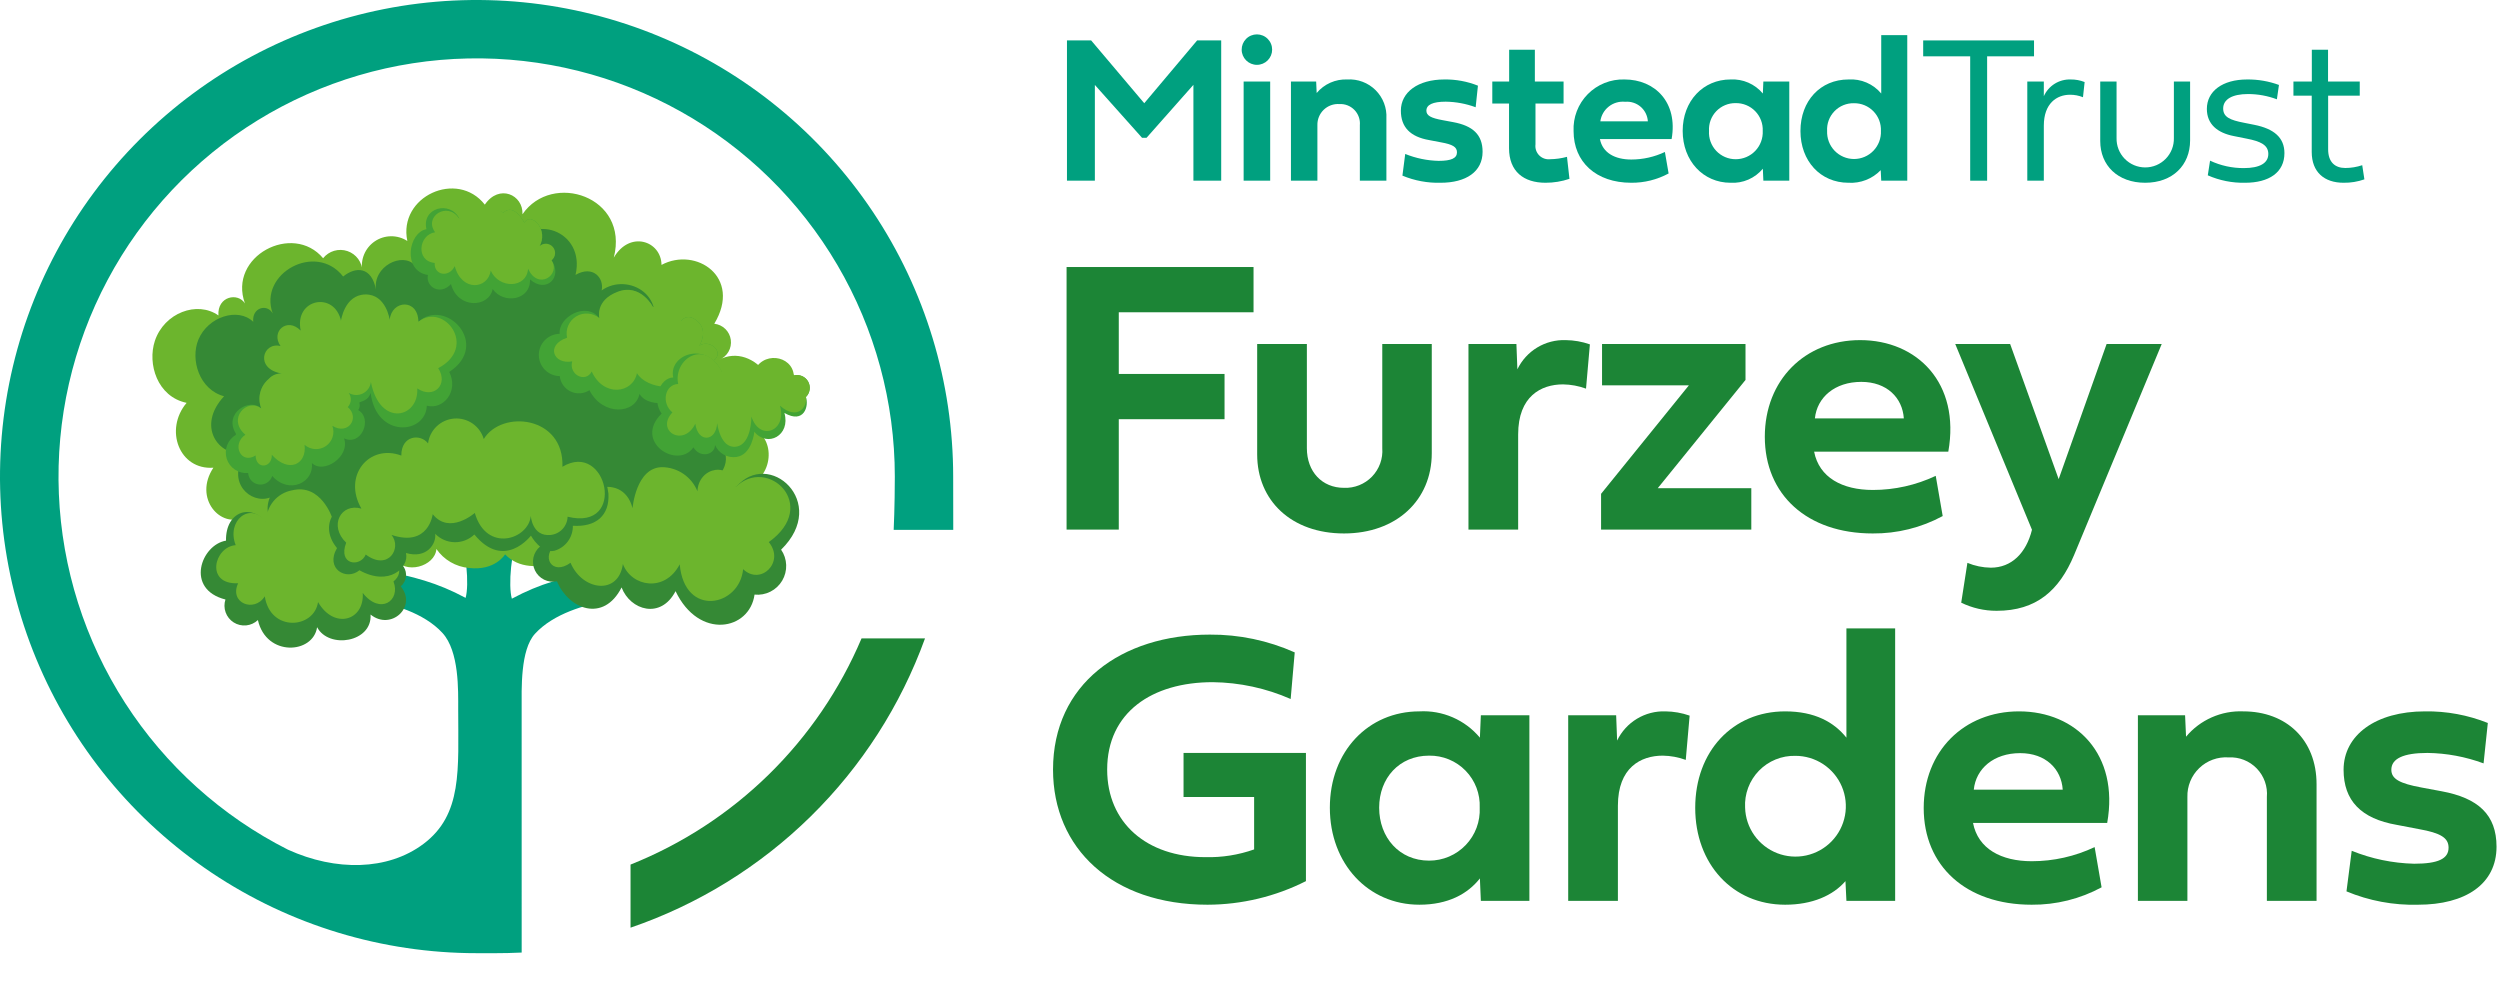 <svg width="321" height="127" viewBox="0 0 321 127" fill="none" xmlns="http://www.w3.org/2000/svg">
<g clip-path="url(#clip0)">
<path d="M110.623 81.969C107.844 88.53 103.792 94.476 98.7 99.461C93.609 104.447 87.579 108.373 80.961 111.013V119.114C89.64 116.143 97.542 111.264 104.085 104.836C110.629 98.407 115.647 90.593 118.772 81.969H110.623Z" fill="#1C8536"/>
<path d="M122.388 61.194C122.388 49.091 118.799 37.26 112.075 27.197C105.351 17.133 95.794 9.29 84.612 4.658C73.43 0.027 61.126 -1.185 49.256 1.176C37.385 3.537 26.482 9.365 17.923 17.923C9.365 26.481 3.537 37.385 1.176 49.255C-1.185 61.126 0.026 73.43 4.658 84.612C9.29 95.794 17.133 105.351 27.196 112.075C37.26 118.799 49.091 122.388 61.194 122.388C61.207 122.388 64.908 122.428 66.983 122.308C66.983 122.244 66.98 96.451 66.98 91.086C66.98 88.452 66.793 83.451 68.696 81.372C71.088 78.76 75.246 77.629 77.802 77.209L76.832 73.253C72.38 74.158 69.426 74.884 65.722 76.871C65.243 75.187 65.616 70.674 66.72 68.046L58.786 67.942C59.89 70.57 60.262 75.083 59.783 76.767C56.08 74.78 53.126 74.054 48.674 73.149L47.704 77.105C50.259 77.525 54.42 78.655 56.809 81.268C58.976 83.638 58.833 88.664 58.833 91.037C58.833 98.811 59.409 104.582 54.366 108.363C49.784 111.797 43.114 111.887 36.971 109.097C28.448 104.787 21.229 98.28 16.058 90.249C10.888 82.219 7.954 72.954 7.558 63.411C7.162 53.868 9.319 44.392 13.806 35.961C18.293 27.529 24.948 20.447 33.085 15.445C41.222 10.443 50.546 7.702 60.095 7.505C69.644 7.308 79.073 9.661 87.409 14.323C95.746 18.985 102.688 25.786 107.519 34.025C112.351 42.264 114.897 51.643 114.895 61.194C114.895 65.044 114.748 68.032 114.748 68.032H122.398C122.398 68.032 122.388 65.03 122.388 61.194Z" fill="#00A07F"/>
<path d="M64.853 71.178C64.853 71.178 63.585 73.33 60.196 72.925C59.366 72.849 58.563 72.591 57.844 72.17C57.125 71.749 56.507 71.176 56.034 70.491C55.864 72.732 51.996 73.877 50.624 71.655C49.453 73.422 45.168 69.749 44.79 67.614C43.817 70.207 37.072 72.246 34.709 67.621C33.861 70.177 30.532 69.025 31.365 66.391C28.36 67.94 24.784 63.995 27.4 60.053C23.005 60.367 21.064 55.157 23.96 51.726C20.185 50.937 18.91 46.715 19.884 43.772C21.076 40.174 25.318 38.573 28.046 40.504C27.883 38.016 30.574 37.526 31.449 38.962C29.254 32.893 37.6 28.526 41.487 33.155C41.851 32.7 42.346 32.367 42.905 32.203C43.465 32.039 44.061 32.052 44.613 32.239C45.165 32.426 45.646 32.779 45.99 33.249C46.334 33.72 46.525 34.285 46.536 34.868C46.389 34.138 46.461 33.381 46.741 32.691C47.022 32.002 47.5 31.411 48.116 30.991C48.731 30.572 49.456 30.344 50.201 30.335C50.945 30.326 51.676 30.537 52.301 30.942C51.098 25.218 58.711 21.756 62.251 26.276C64.076 23.579 67.197 25.006 67.086 27.509C70.884 21.978 80.823 25.23 78.812 33.077C80.881 29.535 84.906 30.95 84.938 34.013C89.348 31.64 95.32 35.575 91.714 41.568C92.247 41.627 92.746 41.862 93.13 42.236C93.514 42.61 93.763 43.102 93.836 43.633C93.909 44.164 93.803 44.705 93.535 45.169C93.266 45.633 92.85 45.994 92.353 46.195C96.739 43.789 102.349 50.364 97.565 55.623C99.825 57.635 98.75 62.825 93.961 62.805C89.476 68.796 77.426 71.18 76.061 69.87C75.167 70.693 68.414 74.886 64.853 71.178" fill="#6CB52D"/>
<path d="M63.017 67.371C62.195 68.078 61.211 68.573 60.152 68.81C59.093 69.048 57.992 69.021 56.946 68.732C52.946 67.434 52.047 69.22 52.047 69.22C51.014 70.152 47.935 69.041 47.438 67.093C46.403 68.576 45.154 69.962 44.894 68.094C44.004 70.302 39.338 70.569 37.467 66.464C36.682 68.645 33.391 67.129 34.636 63.894C32.212 64.759 28.998 61.963 31.455 58.237C28.01 58.628 25.206 54.718 28.769 50.879C25.604 50.04 24.401 46.185 25.48 43.594C26.708 40.648 30.584 39.434 32.516 41.32C32.331 39.458 34.32 38.967 35.018 40.248C33.15 35.099 40.569 31.021 44.058 35.505C45.685 34.185 47.72 34.223 48.278 37.197C47.858 34.186 51.656 32.336 53.246 34.031C52.393 29.479 59.325 24.749 61.712 30.869C62.63 28.24 65.316 29.744 65.563 32.096C68.218 27.064 75.224 29.622 73.897 35.294C76.185 33.987 77.593 35.755 77.252 37.293C80.563 34.91 86.385 37.965 83.144 43.964C85.873 43.459 88.745 47.373 86.663 48.894C90.04 48.304 96.543 52.751 92.365 57.111C94.356 58.772 92.555 62.114 89.903 62.086C90.06 63.425 88.578 66.678 87.676 62.9C87.752 65.224 82.129 71.472 79.511 68.094C79.511 68.094 77.549 70.19 76.083 66.468C76.357 68.401 74.582 69.231 73.604 68.223C73.604 68.223 71.548 71.253 70.189 67.236C70.189 67.236 70.552 68.918 67.364 67.945C67.427 69.378 62.664 68.809 60.773 65.096" fill="#358935"/>
<path d="M62.544 40.569C62.539 40.399 62.537 40.299 62.537 40.299C62.543 40.382 62.545 40.473 62.544 40.569Z" fill="#00A07F"/>
<path d="M70.815 33.42C71.96 32.508 70.352 30.793 69.287 31.6C69.538 31.15 69.65 30.635 69.608 30.121C69.566 29.607 69.371 29.118 69.049 28.715C67.895 27.493 67.322 28.588 67.322 28.588C67.322 28.588 66.026 26.012 64.624 27.305C64.624 27.305 63.596 26.545 61.234 27.49C58.873 28.434 58.955 28.028 58.955 28.028C57.786 25.721 54.111 26.659 54.755 29.427C52.435 29.829 51.628 34.794 54.941 35.307C54.631 36.859 56.543 37.971 57.907 36.471C58.766 39.703 62.769 39.535 63.259 37.114C64.636 39.097 68.147 38.583 68.053 35.879C70.17 37.746 72.294 35.548 70.815 33.42" fill="#42A335"/>
<path d="M70.815 33.42C72.05 35.303 69.072 37.333 67.804 34.498C67.621 37.071 64.046 37.104 63.008 34.74C62.661 37.159 59.271 37.499 58.392 34.169C57.65 35.693 55.728 35.356 55.812 33.761C53.332 33.519 53.754 30.131 55.869 29.823C54.364 27.775 57.472 25.866 58.889 27.986C58.889 27.986 58.868 28.227 61.231 27.283C63.593 26.338 64.624 27.305 64.624 27.305C66.025 26.012 67.322 28.588 67.322 28.588C67.322 28.588 67.894 27.492 69.049 28.715C69.371 29.118 69.565 29.607 69.607 30.121C69.65 30.635 69.538 31.149 69.287 31.6C69.405 31.492 69.544 31.41 69.695 31.358C69.846 31.306 70.006 31.285 70.166 31.296C70.325 31.307 70.481 31.35 70.623 31.422C70.766 31.495 70.892 31.595 70.995 31.718C71.097 31.84 71.174 31.982 71.221 32.135C71.268 32.288 71.283 32.448 71.267 32.607C71.25 32.766 71.201 32.92 71.124 33.06C71.046 33.199 70.941 33.322 70.815 33.42V33.42Z" fill="#6CB52D"/>
<path d="M91.63 46.286C93.087 45.255 91.148 43.476 89.794 44.388C89.794 44.388 90.994 42.556 89.6 41.289C88.207 40.023 87.457 41.226 87.457 41.226C87.457 41.226 85.935 38.506 84.15 39.955C84.15 39.955 82.446 36.339 79.476 37.453C76.508 38.567 76.963 40.857 76.963 40.857C75.275 38.631 71.65 40.743 71.863 42.861C71.148 42.871 70.467 43.162 69.966 43.671C69.464 44.18 69.184 44.867 69.185 45.581C69.186 46.295 69.469 46.981 69.972 47.488C70.476 47.995 71.158 48.284 71.873 48.291C71.917 48.712 72.068 49.116 72.313 49.462C72.558 49.807 72.887 50.085 73.27 50.266C73.653 50.448 74.076 50.528 74.498 50.499C74.921 50.471 75.329 50.333 75.683 50.101C77.388 53.462 81.593 53.193 82.111 50.574C83.362 52.688 88.275 51.842 88.154 49.147C90.418 51.134 93.47 48.18 91.63 46.286Z" fill="#42A335"/>
<path d="M91.63 46.286C93.087 45.255 91.148 43.476 89.794 44.388C89.794 44.388 90.994 42.555 89.6 41.289C88.207 40.023 87.457 41.226 87.457 41.226C87.457 41.226 87.096 37.652 83.857 39.428C83.857 39.428 82.292 36.342 79.322 37.456C76.355 38.57 76.963 40.856 76.963 40.856C76.554 40.512 76.047 40.304 75.514 40.263C74.981 40.221 74.448 40.347 73.99 40.623C73.533 40.9 73.173 41.312 72.962 41.804C72.75 42.295 72.698 42.84 72.812 43.362C70.012 44.309 71.061 46.85 73.471 46.4C73.001 48.116 75.184 49.214 75.979 47.702C77.488 51.047 81.269 50.531 81.784 47.911C83.033 50.025 87.927 50.469 87.805 47.774C90.067 49.761 93.47 48.179 91.63 46.285" fill="#6CB52D"/>
<path d="M89.039 57.438C87.026 60.349 81.259 56.729 84.955 53.103C83.657 51.313 84.728 48.516 86.443 48.465C85.768 45.337 91.219 43.597 92.872 48.263C93.79 45.722 96.082 46.498 96.923 48.338C98.041 45.178 100.817 45.963 101.93 48.206C102.28 48.117 102.65 48.147 102.982 48.29C103.314 48.433 103.589 48.682 103.765 48.997C103.942 49.313 104.009 49.678 103.956 50.035C103.904 50.393 103.735 50.724 103.476 50.975C103.896 52.111 103.25 54.489 100.717 53.02C101.55 55.913 98.525 57.502 96.858 55.438C96.858 55.438 96.57 58.4 94.555 58.676C93.992 58.756 93.418 58.648 92.921 58.37C92.425 58.091 92.034 57.657 91.808 57.135C91.817 58.395 89.885 58.894 89.039 57.438Z" fill="#42A335"/>
<path d="M89.28 54.404C87.787 57.496 84.125 55.319 86.338 52.954C84.873 51.746 85.366 49.353 87.08 49.304C86.407 46.175 90.488 43.309 92.747 47.81C93.359 45.701 96.905 46.326 96.739 47.903C97.761 44.994 101.725 45.574 101.929 48.206C102.28 48.117 102.649 48.147 102.981 48.29C103.313 48.433 103.589 48.681 103.765 48.997C103.941 49.313 104.008 49.678 103.956 50.035C103.903 50.393 103.734 50.723 103.475 50.975C103.718 52.257 102.363 54.047 100.143 52.085C101.11 55.31 97.556 56.769 96.485 53.493C96.485 53.493 96.519 57.081 94.502 57.354C92.486 57.629 92.082 54.341 92.082 54.341C91.947 56.741 89.605 56.88 89.28 54.403" fill="#6CB52D"/>
<path d="M30.278 55.666C28.659 53.028 32.092 50.996 33.556 52.457C33.293 51.803 33.244 51.082 33.417 50.398C33.589 49.715 33.974 49.103 34.516 48.652C34.727 48.419 34.986 48.236 35.277 48.117C35.567 47.998 35.88 47.945 36.194 47.962C36.123 47.797 36.061 47.629 36.005 47.456C34.403 47.599 33.751 44.314 36.002 44.62C36.407 44.128 36.944 43.759 37.549 43.558C38.155 43.357 38.805 43.332 39.425 43.484C39.975 39.945 43.295 37.836 43.997 41.93C43.997 41.93 44.305 37.691 46.821 38.12C49.337 38.549 49.816 41.818 49.816 41.818C49.816 41.818 51.931 36.572 53.725 41.312C57.255 38.147 63.051 44.257 57.683 47.755C58.934 50.254 56.909 52.662 54.803 52.088C54.671 55.79 48.316 56.334 47.591 50.454C47.299 51.424 46.477 51.486 46.136 51.689C46.188 51.85 46.203 52.021 46.179 52.188C46.155 52.356 46.094 52.516 45.999 52.656C47.886 53.758 46.404 57.334 44.174 56.283C44.994 58.635 41.547 60.929 40.04 59.45C40.363 61.932 37.139 63.556 34.953 61.115C34.842 61.467 34.61 61.769 34.299 61.968C33.988 62.168 33.617 62.253 33.251 62.208C32.884 62.163 32.544 61.991 32.291 61.723C32.037 61.454 31.886 61.105 31.862 60.736C31.266 60.789 30.669 60.638 30.169 60.307C29.67 59.976 29.299 59.485 29.115 58.915C28.932 58.345 28.948 57.73 29.16 57.17C29.373 56.61 29.77 56.139 30.285 55.834" fill="#42A335"/>
<path d="M31.509 55.818C29.119 53.822 31.693 51.014 33.556 52.457C33.293 51.803 33.244 51.082 33.417 50.398C33.589 49.715 33.974 49.103 34.516 48.652C34.727 48.419 34.986 48.237 35.277 48.117C35.567 47.998 35.88 47.945 36.194 47.962C32.65 47.382 33.741 43.851 36.022 44.432C34.722 42.613 36.85 40.652 38.609 42.45C37.748 38.333 42.985 37.35 43.776 41.206C43.776 41.206 44.219 37.85 46.908 37.809C49.597 37.769 50.038 41.071 50.038 41.071C50.267 38.527 53.674 38.272 53.725 41.312C56.936 38.744 61.456 44.53 56.264 47.276C57.637 49.383 55.663 51.298 53.574 49.868C53.816 53.652 48.776 54.927 47.623 49.048C47.587 49.362 47.472 49.662 47.29 49.92C47.108 50.178 46.864 50.386 46.58 50.526C46.296 50.665 45.982 50.731 45.666 50.717C45.351 50.703 45.043 50.611 44.773 50.447C44.969 50.717 45.063 51.047 45.041 51.38C45.019 51.712 44.881 52.026 44.651 52.268C46.246 53.632 44.718 55.94 42.675 54.674C42.845 55.139 42.855 55.648 42.703 56.12C42.551 56.592 42.246 56.999 41.837 57.279C41.427 57.558 40.937 57.693 40.442 57.662C39.947 57.632 39.477 57.437 39.105 57.11C39.427 59.591 37.087 60.831 34.9 58.39C34.963 60.097 32.858 60.332 32.818 58.48C30.936 59.685 29.692 57.055 31.508 55.818" fill="#6CB52D"/>
<path d="M51.446 75.284C53.075 73.988 51.624 70.852 49.276 72.699C49.276 72.699 50.58 70.331 48.94 68.598C47.299 66.862 46.486 68.42 46.486 68.42C46.486 68.42 44.644 64.76 42.652 66.597C42.652 66.597 40.573 61.747 37.217 63.088C36.313 63.373 35.54 63.971 35.036 64.773C34.532 65.576 34.331 66.532 34.467 67.47C32.457 64.46 28.943 65.557 29.02 69.419C25.821 69.941 23.727 75.656 28.948 76.977C28.771 77.514 28.779 78.096 28.971 78.628C29.162 79.161 29.525 79.615 30.003 79.918C30.482 80.221 31.047 80.356 31.611 80.301C32.174 80.246 32.703 80.005 33.114 79.616C34.201 84.387 40.221 83.967 40.715 80.533C42.224 83.377 47.815 82.472 47.579 78.907C50.216 81.041 53.62 77.865 51.446 75.284" fill="#358935"/>
<path d="M50.522 74.659C52.149 73.365 50.787 71.428 49.274 72.577C49.274 72.577 50.578 70.207 48.938 68.476C47.297 66.74 46.484 68.298 46.484 68.298C46.484 68.298 44.642 64.639 42.651 66.475C42.651 66.475 41.199 62.047 37.514 62.957C36.574 63.124 35.723 63.619 35.114 64.353C34.504 65.088 34.174 66.015 34.183 66.97C32.029 64.324 29.044 66.92 30.265 69.998C27.478 70.2 26.307 75.104 30.579 74.888C29.379 77.438 32.658 78.705 33.998 76.57C34.704 81.207 40.342 80.74 40.836 77.305C42.904 80.876 46.816 79.693 46.575 76.128C48.805 78.994 51.481 77.139 50.522 74.659" fill="#6CB52D"/>
<path d="M94.503 62.564C98.648 57.528 106.549 64.491 100.294 70.577C100.695 71.157 100.921 71.84 100.946 72.544C100.971 73.249 100.793 73.946 100.435 74.553C100.076 75.16 99.551 75.652 98.921 75.969C98.292 76.287 97.585 76.418 96.883 76.347C96.257 80.938 89.743 82.206 86.741 75.905C84.85 79.561 80.935 78.369 79.811 75.427C77.502 79.978 73.028 78.247 71.512 74.643C70.952 74.757 70.37 74.681 69.858 74.427C69.347 74.173 68.934 73.755 68.687 73.24C68.439 72.725 68.371 72.142 68.492 71.583C68.614 71.025 68.918 70.523 69.358 70.157C68.363 68.022 71.035 64.161 74.518 67.544C72.073 63.194 79.974 60.551 81.274 65.708C81.274 65.708 81.641 60.962 85.015 60.943C85.943 60.902 86.864 61.118 87.676 61.566C88.489 62.015 89.162 62.68 89.621 63.486C89.621 63.486 92.033 57.989 94.46 62.614" fill="#358935"/>
<path d="M94.465 62.549C98.49 58.483 105.351 64.853 98.713 69.604C100.831 72.184 97.642 75.243 95.417 73.077C94.968 77.897 87.891 79.352 87.275 72.457C85.384 76.11 81.102 75.361 79.976 72.418C79.433 76.473 74.77 75.863 73.256 72.26C70.864 74.002 69.366 71.413 71.449 69.802C70.814 68.519 70.771 63.691 74.231 66.968C72.731 63.104 79.918 60.099 81.218 65.257C81.218 65.257 81.647 60.003 85.022 59.984C85.998 59.995 86.949 60.294 87.755 60.845C88.561 61.396 89.186 62.173 89.552 63.079C89.683 59.913 93.871 59.119 94.465 62.549" fill="#6CB52D"/>
<path d="M72.123 60.043C74.379 58.848 77.71 59.478 78.122 63.38C78.29 66.172 76.547 67.7 73.556 67.508C73.569 68.23 73.343 68.937 72.913 69.517C72.484 70.098 71.874 70.52 71.179 70.718C69.454 71.123 68.172 68.776 68.172 68.776C68.172 68.776 64.736 73.316 60.909 68.626C60.229 69.279 59.318 69.637 58.376 69.62C57.433 69.603 56.535 69.214 55.879 68.538C56.051 69.777 54.825 71.799 52.126 71.004C52.569 72.862 49.962 75.359 46.155 73.221C44.473 74.624 41.716 73.026 43.271 70.375C40.596 67.146 43.659 63.576 46.66 65.417C45.624 60.937 47.808 56.726 51.82 59.935C51.789 56.824 54.046 57.618 55.033 58.895C55.12 54.53 60.843 54.391 61.862 58.025C62.878 53.909 71.039 52.978 72.209 59.599" fill="#358935"/>
<path d="M72.215 59.933C77.941 56.486 80.586 68.255 72.88 66.345C72.862 66.937 72.629 67.502 72.225 67.934C71.82 68.366 71.27 68.635 70.681 68.69C68.313 68.916 68.154 66.235 68.154 66.235C67.891 69.254 62.465 71.044 60.964 65.861C60.964 65.861 57.712 68.724 55.56 66.019C55.56 66.019 55.07 70.29 50.273 68.684C51.649 70.407 49.82 73.345 46.962 71.202C46.27 72.881 43.344 72.556 44.451 69.682C42.177 67.506 43.772 64.545 46.405 65.307C43.96 61.081 47.407 56.95 51.53 58.495C51.517 55.892 53.973 55.65 54.961 56.928C55.069 56.093 55.461 55.32 56.071 54.74C56.681 54.16 57.472 53.808 58.312 53.743C59.151 53.678 59.987 53.903 60.68 54.382C61.372 54.86 61.879 55.563 62.115 56.371C64.446 52.562 72.458 53.42 72.215 59.933" fill="#6CB52D"/>
<path d="M146.642 17.697L140.581 10.906V23.201H136.999V5.19H140.104L146.921 13.254L153.711 5.19H156.802V23.201H153.234V10.893L147.212 17.697H146.642Z" fill="#00A07F"/>
<path d="M159.431 6.384C159.429 6.126 159.478 5.87 159.575 5.631C159.673 5.392 159.817 5.175 159.999 4.992C160.18 4.808 160.397 4.663 160.635 4.564C160.873 4.465 161.129 4.414 161.387 4.414C161.645 4.414 161.901 4.465 162.139 4.564C162.377 4.663 162.593 4.808 162.775 4.992C162.957 5.175 163.101 5.392 163.198 5.631C163.296 5.87 163.345 6.126 163.343 6.384C163.34 6.9 163.132 7.394 162.765 7.758C162.399 8.122 161.903 8.326 161.387 8.326C160.87 8.326 160.375 8.122 160.009 7.758C159.642 7.394 159.434 6.9 159.431 6.384V6.384ZM159.683 23.202V10.469H163.091V23.202H159.683Z" fill="#00A07F"/>
<path d="M178.013 15.204V23.201H174.605V16.079C174.637 15.722 174.591 15.362 174.471 15.024C174.352 14.687 174.161 14.378 173.912 14.12C173.663 13.863 173.361 13.662 173.028 13.53C172.694 13.399 172.337 13.341 171.979 13.36C171.61 13.336 171.241 13.388 170.894 13.515C170.547 13.641 170.231 13.839 169.965 14.095C169.699 14.351 169.489 14.659 169.35 15.001C169.21 15.343 169.143 15.71 169.154 16.079V23.201H165.758V10.468H168.995L169.061 11.941C169.538 11.37 170.141 10.916 170.821 10.614C171.502 10.313 172.243 10.173 172.987 10.203C173.656 10.162 174.325 10.263 174.952 10.499C175.579 10.735 176.149 11.102 176.624 11.574C177.099 12.047 177.468 12.614 177.708 13.24C177.947 13.866 178.051 14.535 178.013 15.204V15.204Z" fill="#00A07F"/>
<path d="M186.584 15.681C189.104 16.146 190.364 17.286 190.364 19.488C190.364 22.047 188.242 23.466 184.979 23.466C183.297 23.512 181.624 23.2 180.071 22.552L180.43 19.767C181.793 20.319 183.244 20.62 184.714 20.655C186.372 20.655 187.075 20.31 187.075 19.554C187.075 18.878 186.53 18.546 185.045 18.28L183.52 17.989C181.066 17.565 179.872 16.318 179.872 14.209C179.872 11.835 182.074 10.204 185.456 10.204C186.932 10.181 188.397 10.452 189.767 11L189.475 13.771C188.243 13.315 186.942 13.073 185.628 13.055C183.958 13.055 183.148 13.453 183.148 14.209C183.148 14.832 183.705 15.151 185.231 15.429L186.584 15.681Z" fill="#00A07F"/>
<path d="M197.156 13.294V18.533C197.122 18.789 197.148 19.05 197.23 19.295C197.313 19.54 197.45 19.763 197.631 19.947C197.813 20.131 198.034 20.272 198.278 20.358C198.522 20.443 198.782 20.473 199.039 20.443C199.77 20.433 200.496 20.331 201.201 20.137L201.519 22.962C200.528 23.298 199.489 23.468 198.443 23.466C195.644 23.466 193.76 22.021 193.76 19.023V13.293H191.611V10.468H193.774V6.384H197.076V10.469H200.763V13.294H197.156Z" fill="#00A07F"/>
<path d="M214.25 22.273C212.776 23.07 211.124 23.481 209.449 23.466C204.94 23.466 202.048 20.801 202.048 16.835C202.008 15.961 202.149 15.089 202.462 14.272C202.775 13.456 203.253 12.713 203.868 12.09C204.482 11.467 205.218 10.978 206.03 10.653C206.842 10.329 207.712 10.175 208.587 10.203C212.499 10.203 215.47 13.147 214.635 17.856H205.43C205.775 19.634 207.366 20.483 209.462 20.483C210.953 20.482 212.425 20.151 213.773 19.514L214.25 22.273ZM211.585 15.575C211.562 15.217 211.468 14.867 211.309 14.546C211.149 14.225 210.927 13.94 210.655 13.706C210.383 13.472 210.067 13.295 209.725 13.186C209.384 13.076 209.024 13.036 208.667 13.068C207.915 12.992 207.163 13.211 206.569 13.679C205.975 14.146 205.586 14.826 205.483 15.575H211.585Z" fill="#00A07F"/>
<path d="M216.056 16.809C216.056 12.949 218.695 10.204 222.197 10.204C222.982 10.16 223.766 10.3 224.486 10.613C225.207 10.927 225.845 11.404 226.349 12.007L226.415 10.469H229.744V23.201H226.415L226.349 21.663C225.847 22.269 225.209 22.747 224.488 23.061C223.767 23.374 222.982 23.513 222.197 23.466C218.695 23.466 216.056 20.668 216.056 16.809ZM222.86 13.24C222.396 13.232 221.935 13.32 221.507 13.499C221.078 13.677 220.691 13.942 220.37 14.277C220.049 14.612 219.8 15.01 219.64 15.445C219.479 15.881 219.411 16.345 219.438 16.809C219.409 17.276 219.475 17.744 219.634 18.184C219.793 18.624 220.04 19.027 220.361 19.368C220.682 19.709 221.069 19.98 221.499 20.165C221.929 20.35 222.392 20.444 222.86 20.443C223.33 20.444 223.796 20.35 224.229 20.166C224.662 19.982 225.052 19.712 225.377 19.372C225.703 19.032 225.955 18.629 226.12 18.188C226.284 17.748 226.357 17.278 226.335 16.809C226.355 16.343 226.28 15.877 226.114 15.441C225.947 15.005 225.694 14.608 225.368 14.274C225.043 13.94 224.652 13.675 224.221 13.498C223.79 13.32 223.326 13.232 222.86 13.24Z" fill="#00A07F"/>
<path d="M231.178 16.822C231.178 12.949 233.738 10.204 237.346 10.204C238.14 10.152 238.934 10.288 239.664 10.601C240.395 10.915 241.041 11.396 241.55 12.007V4.513H244.893V23.201H241.55L241.484 21.849C240.952 22.401 240.307 22.832 239.592 23.111C238.878 23.39 238.112 23.512 237.346 23.466C233.738 23.466 231.178 20.669 231.178 16.822ZM238.049 13.254C237.584 13.243 237.122 13.328 236.691 13.504C236.261 13.68 235.871 13.943 235.548 14.277C235.224 14.611 234.972 15.008 234.809 15.444C234.646 15.88 234.575 16.345 234.601 16.809C234.581 17.275 234.655 17.741 234.82 18.177C234.984 18.614 235.236 19.013 235.558 19.35C235.881 19.687 236.269 19.955 236.698 20.138C237.127 20.322 237.589 20.416 238.056 20.416C238.522 20.416 238.984 20.322 239.413 20.138C239.843 19.955 240.23 19.687 240.553 19.35C240.876 19.013 241.127 18.614 241.292 18.177C241.456 17.741 241.531 17.275 241.511 16.809C241.53 16.345 241.454 15.882 241.289 15.448C241.123 15.014 240.87 14.619 240.546 14.286C240.222 13.953 239.833 13.69 239.404 13.512C238.975 13.335 238.514 13.247 238.049 13.254V13.254Z" fill="#00A07F"/>
<path d="M255.147 7.232V23.201H252.972V7.232H246.937V5.19H261.168V7.232H255.147Z" fill="#00A07F"/>
<path d="M262.427 12.352C262.722 11.694 263.206 11.138 263.818 10.755C264.43 10.373 265.141 10.181 265.862 10.204C266.48 10.195 267.093 10.307 267.667 10.535L267.454 12.484C266.923 12.269 266.356 12.161 265.783 12.166C264.085 12.166 262.427 13.28 262.427 16.132V23.201H260.305V10.469H262.427V12.352Z" fill="#00A07F"/>
<path d="M279.127 10.469H281.209V18.029C281.209 21.225 278.955 23.466 275.44 23.466C271.926 23.466 269.67 21.251 269.67 18.108V10.468H271.766V17.723C271.754 18.214 271.84 18.703 272.019 19.16C272.198 19.617 272.467 20.034 272.81 20.386C273.153 20.738 273.563 21.018 274.016 21.209C274.468 21.399 274.955 21.498 275.446 21.498C275.938 21.498 276.424 21.399 276.877 21.209C277.329 21.018 277.739 20.738 278.082 20.386C278.425 20.034 278.694 19.617 278.874 19.16C279.053 18.703 279.139 18.214 279.126 17.723L279.127 10.469Z" fill="#00A07F"/>
<path d="M289.448 16.026C291.982 16.53 293.321 17.671 293.321 19.66C293.321 22.141 291.345 23.467 288.255 23.467C286.613 23.5 284.983 23.174 283.48 22.512L283.772 20.629C285.128 21.267 286.61 21.593 288.109 21.583C290.152 21.583 291.252 20.947 291.252 19.767C291.252 18.626 290.271 18.148 288.48 17.803L286.822 17.471C284.714 17.061 283.361 15.947 283.361 13.983C283.361 11.716 285.363 10.204 288.534 10.204C289.926 10.189 291.31 10.427 292.618 10.907L292.353 12.75C291.174 12.308 289.925 12.079 288.666 12.074C286.597 12.074 285.456 12.763 285.456 13.931C285.456 15.031 286.332 15.416 288.122 15.761L289.448 16.026Z" fill="#00A07F"/>
<path d="M298.933 12.285V19.169C298.933 20.84 299.835 21.57 301.135 21.57C301.874 21.568 302.609 21.447 303.31 21.212L303.588 23.029C302.728 23.332 301.821 23.48 300.909 23.466C298.456 23.466 296.825 22.114 296.825 19.514V12.285H294.477V10.469H296.838V6.384H298.92V10.469H302.992V12.285H298.933Z" fill="#00A07F"/>
<path d="M143.651 68H136.948V34.286H160.954V40.096H143.651V48.015H157.231V53.825H143.651V68Z" fill="#1C8536"/>
<path d="M177.484 44.167H183.839V58.193C183.839 64.226 179.296 68.496 172.568 68.496C165.816 68.496 161.421 64.276 161.421 58.343V44.167H167.802V57.548C167.802 60.577 169.763 62.638 172.568 62.638C173.235 62.665 173.901 62.55 174.522 62.301C175.142 62.053 175.703 61.676 176.167 61.195C176.631 60.714 176.988 60.141 177.215 59.512C177.442 58.884 177.534 58.214 177.484 57.548V44.167Z" fill="#1C8536"/>
<path d="M194.832 47.419C195.39 46.258 196.274 45.285 197.377 44.62C198.479 43.954 199.752 43.624 201.039 43.671C202.096 43.682 203.144 43.866 204.142 44.217L203.645 49.901C202.698 49.554 201.699 49.37 200.691 49.355C197.885 49.355 194.931 50.87 194.931 55.785V68H188.551V44.167H194.707L194.832 47.419Z" fill="#1C8536"/>
<path d="M205.578 63.407L216.849 49.48H205.702V44.167H224.123V48.784L212.852 62.687H224.868V68H205.578V63.407Z" fill="#1C8536"/>
<path d="M249.442 66.262C246.684 67.754 243.591 68.523 240.455 68.496C232.015 68.496 226.602 63.507 226.602 56.083C226.602 48.784 231.766 43.671 238.841 43.671C246.165 43.671 251.726 49.182 250.162 57.995H232.933C233.578 61.322 236.558 62.911 240.479 62.911C243.27 62.911 246.025 62.291 248.548 61.099L249.442 66.262ZM244.452 53.725C244.278 51.068 242.268 49.033 238.99 49.033C235.589 49.033 233.306 51.019 233.032 53.725H244.452Z" fill="#1C8536"/>
<path d="M270.49 44.167H277.565L266.318 71.252C264.407 75.82 261.478 78.427 256.363 78.427C254.789 78.431 253.235 78.074 251.82 77.384L252.615 72.27C253.568 72.666 254.587 72.877 255.619 72.89C258.275 72.89 260.162 71.028 260.906 68.024L251.051 44.167H258.101L264.333 61.52L270.49 44.167Z" fill="#1C8536"/>
<path d="M161.029 102.337H151.967V96.677H167.682V113.137C163.764 115.118 159.436 116.155 155.045 116.166C142.831 116.166 135.209 108.942 135.209 98.813C135.209 87.839 143.973 81.484 155.344 81.484C159.098 81.459 162.814 82.238 166.243 83.768L165.721 89.751C162.565 88.365 159.162 87.631 155.715 87.591C147.895 87.591 142.161 91.489 142.161 98.813C142.161 105.64 147.225 110.059 154.772 110.059C156.901 110.111 159.021 109.775 161.029 109.066V102.337Z" fill="#1C8536"/>
<path d="M170.753 103.704C170.753 96.479 175.693 91.34 182.248 91.34C183.716 91.259 185.184 91.521 186.533 92.108C187.882 92.694 189.075 93.587 190.018 94.716L190.142 91.836H196.373V115.669H190.142L190.018 112.789C188.454 114.775 185.946 116.165 182.248 116.165C175.693 116.166 170.753 110.927 170.753 103.704ZM183.489 97.025C179.666 97.025 177.084 99.905 177.084 103.704C177.084 107.527 179.666 110.505 183.489 110.505C184.369 110.508 185.241 110.332 186.051 109.988C186.861 109.643 187.593 109.137 188.201 108.501C188.81 107.865 189.283 107.111 189.591 106.286C189.899 105.462 190.036 104.583 189.994 103.704C190.032 102.831 189.891 101.96 189.579 101.144C189.268 100.328 188.793 99.584 188.184 98.959C187.575 98.333 186.844 97.839 186.036 97.506C185.229 97.174 184.362 97.01 183.489 97.025V97.025Z" fill="#1C8536"/>
<path d="M207.639 95.088C208.197 93.928 209.081 92.955 210.184 92.289C211.286 91.623 212.559 91.294 213.846 91.34C214.903 91.351 215.951 91.536 216.949 91.886L216.452 97.571C215.505 97.224 214.506 97.039 213.498 97.025C210.692 97.025 207.738 98.54 207.738 103.455V115.67H201.357V91.837H207.514L207.639 95.088Z" fill="#1C8536"/>
<path d="M217.666 103.728C217.666 96.479 222.458 91.34 229.21 91.34C233.034 91.34 235.491 92.73 237.08 94.716V80.69H243.337V115.669H237.08L236.956 113.137C235.367 114.974 232.711 116.166 229.21 116.166C222.458 116.165 217.666 110.927 217.666 103.728ZM230.526 97.05C229.655 97.029 228.79 97.188 227.984 97.518C227.178 97.847 226.449 98.34 225.843 98.965C225.237 99.59 224.766 100.333 224.461 101.149C224.156 101.964 224.023 102.834 224.071 103.703C224.107 104.975 224.517 106.208 225.25 107.247C225.984 108.287 227.007 109.088 228.193 109.549C229.378 110.01 230.674 110.111 231.917 109.84C233.16 109.569 234.295 108.937 235.181 108.024C236.067 107.111 236.664 105.957 236.897 104.706C237.131 103.456 236.99 102.164 236.493 100.993C235.997 99.822 235.165 98.823 234.104 98.122C233.043 97.42 231.798 97.048 230.526 97.05V97.05Z" fill="#1C8536"/>
<path d="M269.844 113.931C267.086 115.424 263.993 116.192 260.857 116.166C252.416 116.166 247.004 111.176 247.004 103.753C247.004 96.454 252.168 91.34 259.244 91.34C266.567 91.34 272.128 96.851 270.564 105.665H253.335C253.98 108.992 256.96 110.581 260.882 110.581C263.673 110.58 266.428 109.961 268.951 108.768L269.844 113.931ZM264.854 101.394C264.681 98.738 262.67 96.703 259.392 96.703C255.992 96.703 253.707 98.688 253.434 101.394H264.854Z" fill="#1C8536"/>
<path d="M297.446 100.7V115.67H291.066V102.338C291.124 101.669 291.039 100.996 290.815 100.364C290.591 99.732 290.234 99.155 289.768 98.673C289.302 98.19 288.738 97.813 288.114 97.568C287.49 97.322 286.82 97.213 286.151 97.249C285.461 97.203 284.77 97.301 284.12 97.538C283.471 97.775 282.879 98.144 282.381 98.624C281.883 99.103 281.49 99.68 281.229 100.32C280.967 100.96 280.842 101.647 280.862 102.338V115.669H274.506V91.837H280.565L280.688 94.592C281.581 93.523 282.709 92.674 283.983 92.11C285.258 91.546 286.645 91.283 288.037 91.34C293.548 91.34 297.446 94.964 297.446 100.7Z" fill="#1C8536"/>
<path d="M313.478 101.593C318.194 102.462 320.554 104.597 320.554 108.718C320.554 113.509 316.581 116.166 310.474 116.166C307.325 116.25 304.195 115.666 301.288 114.453L301.959 109.24C304.51 110.273 307.226 110.837 309.978 110.903C313.081 110.903 314.396 110.257 314.396 108.842C314.396 107.576 313.379 106.956 310.599 106.459L307.743 105.913C303.15 105.119 300.916 102.785 300.916 98.837C300.916 94.393 305.037 91.34 311.368 91.34C314.13 91.299 316.872 91.805 319.436 92.83L318.89 98.018C316.584 97.165 314.149 96.711 311.69 96.677C308.562 96.677 307.048 97.422 307.048 98.837C307.048 100.004 308.091 100.6 310.946 101.121L313.478 101.593Z" fill="#1C8536"/>
</g>
<defs>
<clipPath id="clip0">
<rect width="321" height="127" fill="white"/>
</clipPath>
</defs>
</svg>

